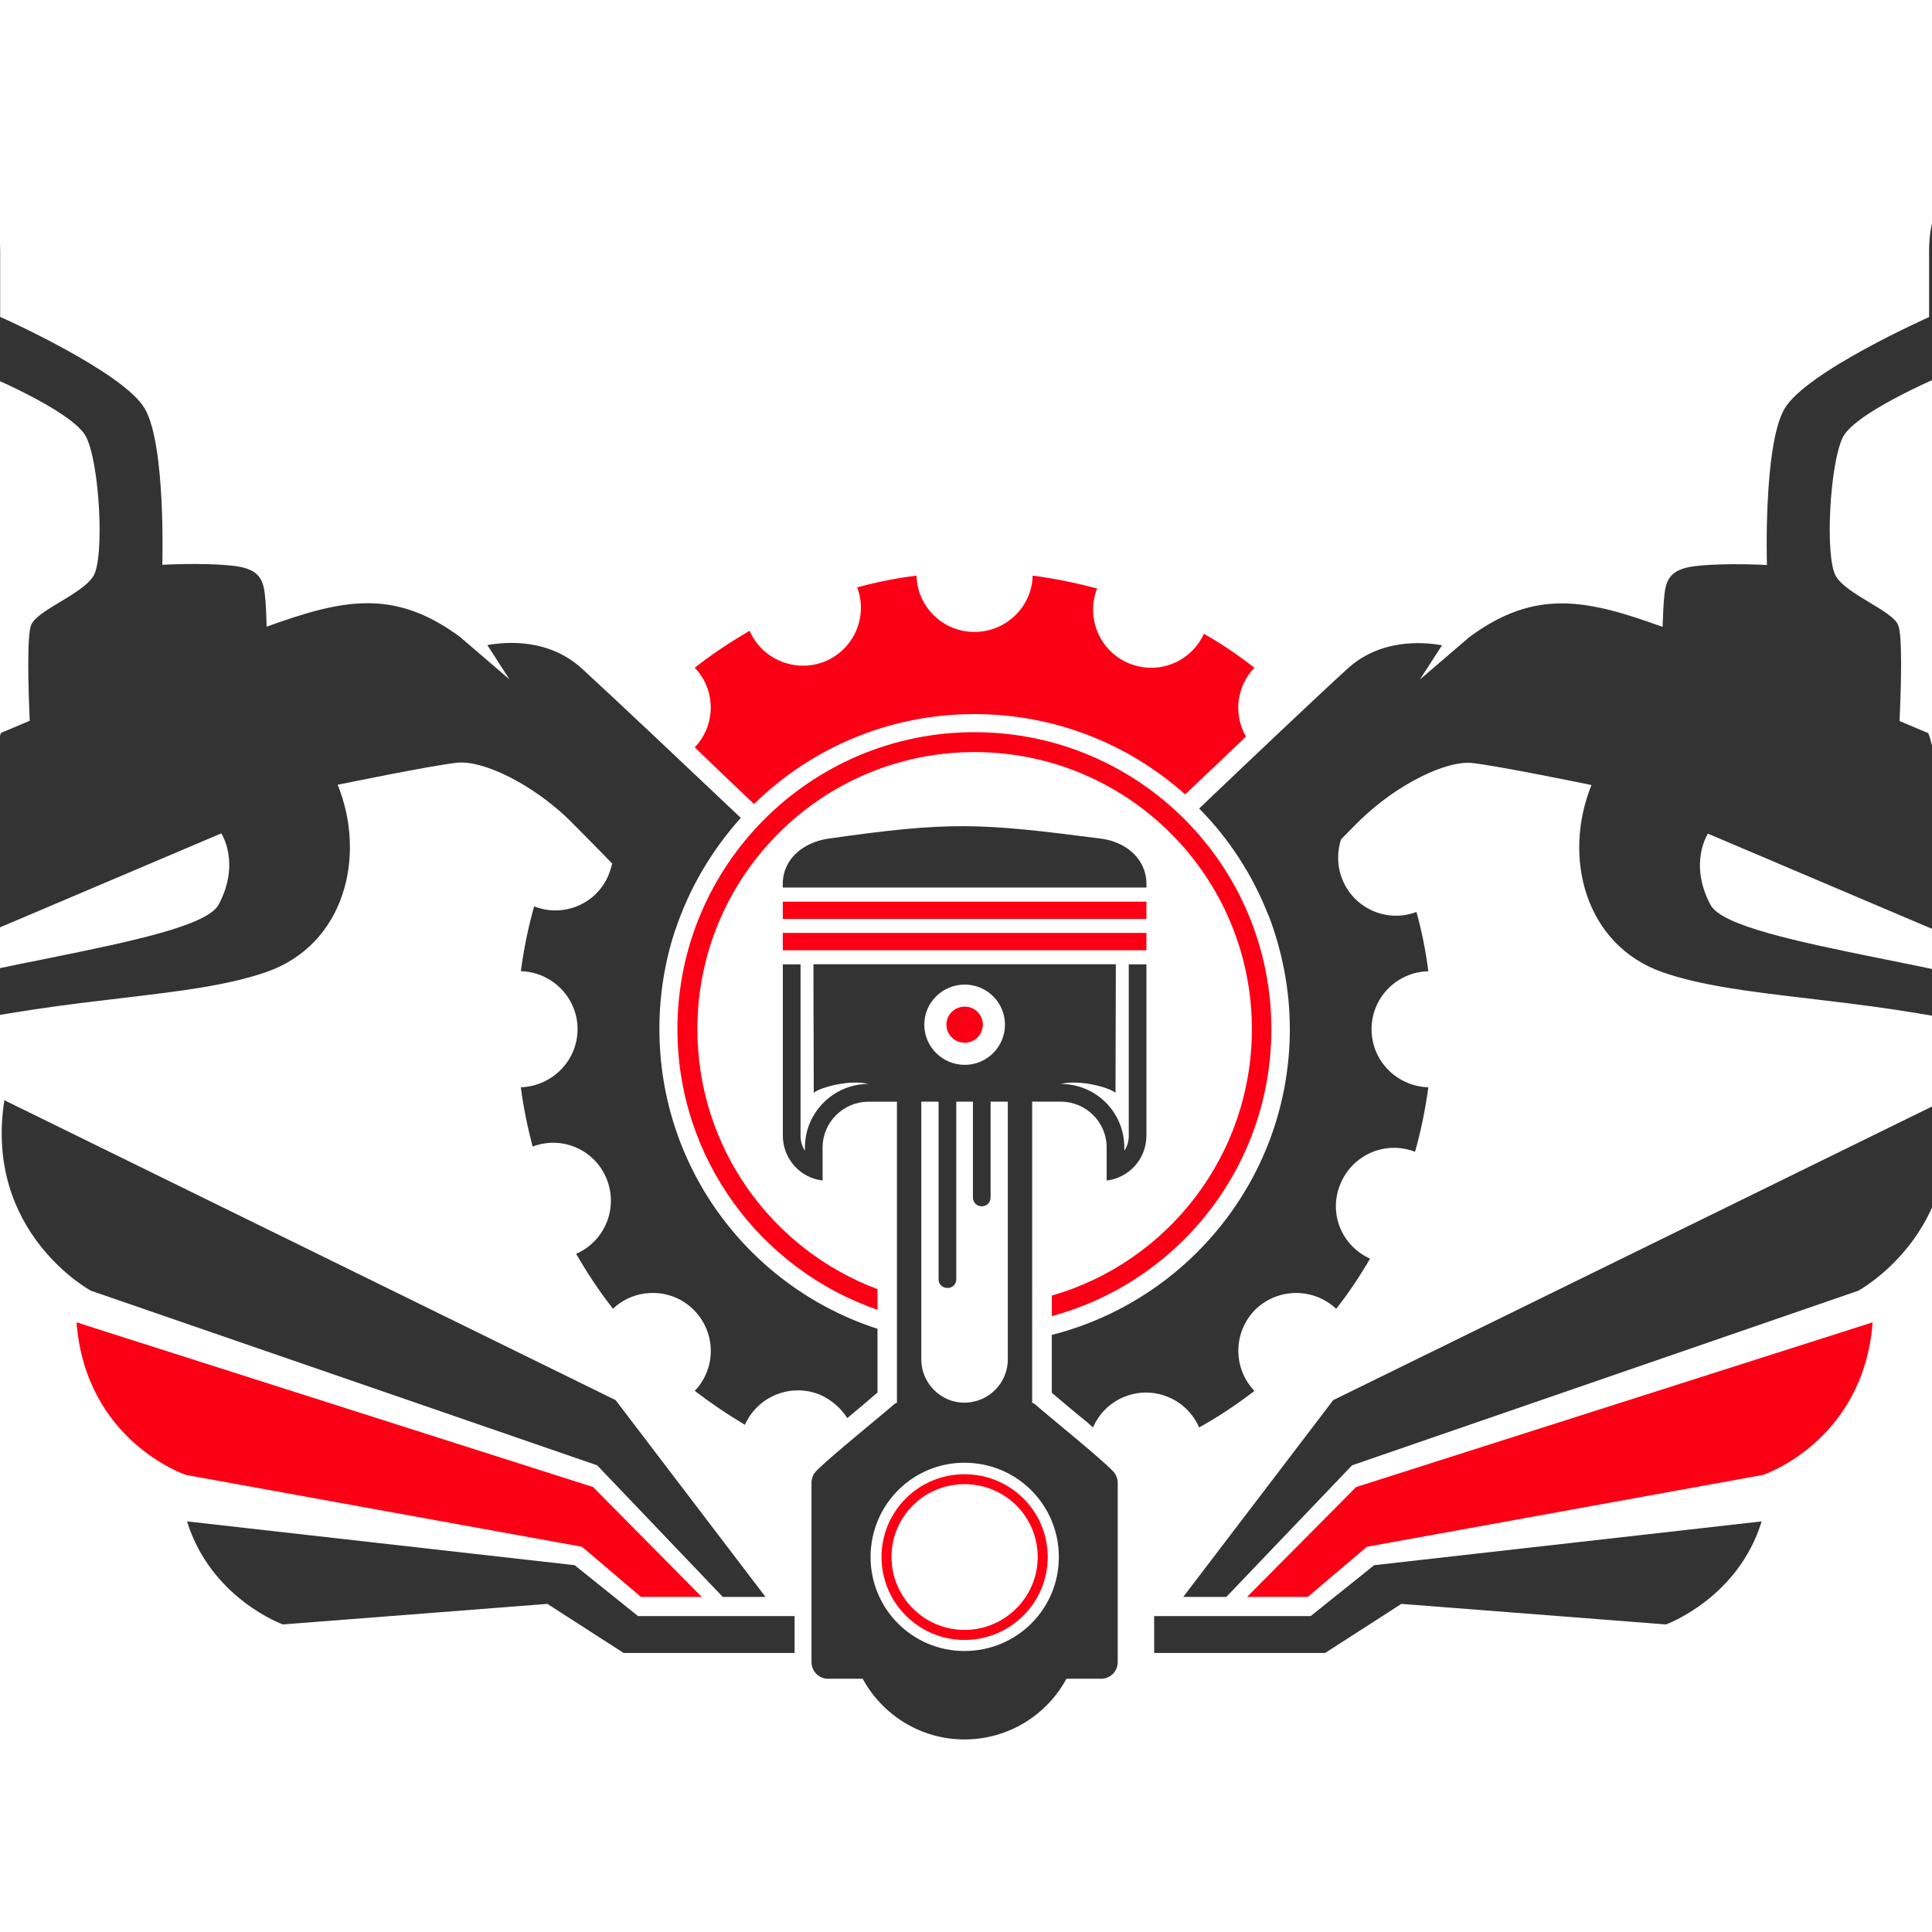 <?xml version="1.0" encoding="utf-8"?>
<!-- Generator: Adobe Illustrator 16.0.0, SVG Export Plug-In . SVG Version: 6.00 Build 0)  -->
<!DOCTYPE svg PUBLIC "-//W3C//DTD SVG 1.1//EN" "http://www.w3.org/Graphics/SVG/1.1/DTD/svg11.dtd">
<svg version="1.1" id="Calque_1" xmlns="http://www.w3.org/2000/svg" xmlns:xlink="http://www.w3.org/1999/xlink" x="0px" y="0px"
	 width="36px" height="36px" viewBox="0 0 36 36" enable-background="new 0 0 36 36" xml:space="preserve">
<path fill-rule="evenodd" clip-rule="evenodd" fill="#333333" d="M24.988,15.64c-0.076,0.234-0.076,0.502,0.026,0.75
	c0.22,0.542,0.831,0.81,1.38,0.603c0.098,0.357,0.173,0.728,0.221,1.105c-0.591,0.014-1.058,0.494-1.058,1.078
	c0,0.591,0.467,1.063,1.058,1.085c-0.056,0.412-0.137,0.811-0.248,1.201c-0.541-0.213-1.16,0.048-1.387,0.591
	c-0.233,0.543,0.014,1.159,0.549,1.4c-0.191,0.329-0.397,0.638-0.631,0.935c-0.426-0.399-1.092-0.394-1.512,0.019
	c-0.41,0.42-0.416,1.085-0.012,1.511c-0.331,0.254-0.668,0.481-1.03,0.68c-0.233-0.535-0.852-0.791-1.395-0.57
	c-0.274,0.11-0.474,0.324-0.583,0.57l-0.109-0.098c-0.221-0.177-0.44-0.362-0.658-0.548v-1.078c2.547-0.646,4.435-2.953,4.435-5.697
	c0-0.749-0.146-1.469-0.399-2.128v0.007c-0.295-0.755-0.734-1.427-1.29-1.991c0.905-0.864,2.218-2.108,2.753-2.595
	c0.61-0.563,1.387-0.514,1.772-0.446l-0.413,0.639l0.92-0.79c1.242-0.92,2.211-0.694,3.603-0.192
	c0.009-0.226,0.015-0.439,0.036-0.61c0.034-0.323,0.157-0.488,0.646-0.53c0.533-0.054,1.262-0.013,1.262-0.013
	s-0.067-2.217,0.323-2.903c0.384-0.688,2.699-1.717,2.699-1.717s0-0.707,0-1.235c0-1.305,0.925-1.958,2.065-2.239
	c1.606-0.391,4.332-0.611,5.225-0.294c1.16,0.412,1.53,1.51,1.504,2.698c-0.021,1.187-0.295,2.904-3.289,3.269
	c-2.993,0.363-5.073-1.188-5.073-1.188s-1.784,0.728-2.04,1.229c-0.247,0.508-0.335,2.245-0.128,2.588
	c0.199,0.343,1.049,0.638,1.16,0.913c0.081,0.186,0.055,1.167,0.025,1.786l0.536,0.226c0.027,0.068,0.049,0.15,0.069,0.233
	c0.171,0.638,0.032,1.667,0.032,1.667c0.242-0.247,0.352-0.996,0.324-1.722c3.131,1.311,6.192,2.644,6.59,2.725h0.021
	c0.027,0.083,0.055,0.172,0.076,0.261c0.172,0.645,0.033,1.669,0.033,1.669c0.262-0.262,0.371-1.112,0.316-1.896
	c0.542-0.014,0.906-0.179,1.256,0.536c0.433,0.892-0.322,2.546-0.734,2.972c-0.412,0.42-1.037,0.122-1.037,0.122l-11.052-4.694
	c0,0-0.365,0.549,0.047,1.325s5.507,1.167,7.36,2.128c1.854,0.954,2.375,1.826,2.533,2.418c0.164,0.595-0.262,1.062-0.612,1.056
	c-0.356-0.014-0.815-0.303-0.815-0.995c0-0.699-0.535-1.682-3.166-2.3c-2.63-0.617-4.751-0.549-6.193-1.05
	c-1.447-0.507-1.867-2.149-1.324-3.488c0,0-1.758-0.363-2.236-0.412c-0.481-0.041-1.374,0.392-2.06,1.051
	C25.262,15.359,25.138,15.49,24.988,15.64L24.988,15.64z M15.788,26.424c-0.117-0.183-0.288-0.335-0.501-0.432
	c-0.542-0.228-1.167,0.021-1.407,0.557c-0.323-0.192-0.639-0.406-0.934-0.632c0.405-0.426,0.398-1.091-0.021-1.511
	c-0.411-0.412-1.084-0.418-1.503-0.019c-0.254-0.324-0.48-0.667-0.687-1.024c0.536-0.233,0.789-0.852,0.569-1.395
	c-0.22-0.549-0.837-0.811-1.379-0.603c-0.096-0.364-0.171-0.728-0.22-1.105c0.583-0.021,1.057-0.494,1.057-1.085
	c0-0.583-0.474-1.064-1.057-1.078c0.054-0.411,0.137-0.816,0.248-1.208c0.542,0.214,1.16-0.041,1.386-0.583
	c0.027-0.068,0.048-0.137,0.069-0.214c-0.338-0.35-0.639-0.651-0.817-0.83c-0.688-0.66-1.58-1.092-2.061-1.051
	c-0.48,0.049-2.238,0.412-2.238,0.412c0.543,1.339,0.124,2.981-1.325,3.488c-1.441,0.501-3.569,0.434-6.192,1.05
	c-2.628,0.618-3.164,1.601-3.164,2.3c0,0.692-0.46,0.981-0.817,0.995c-0.351,0.006-0.776-0.461-0.612-1.056
	c0.158-0.592,0.68-1.464,2.534-2.418c1.854-0.961,6.948-1.352,7.359-2.128c0.413-0.776,0.048-1.325,0.048-1.325l-11.053,4.694
	c0,0-0.625,0.298-1.036-0.122c-0.412-0.426-1.168-2.081-0.735-2.972c0.35-0.714,0.714-0.549,1.256-0.536
	c-0.055,0.783,0.055,1.634,0.316,1.896c0,0-0.137-1.024,0.034-1.669c0.021-0.089,0.048-0.178,0.076-0.261h0.021
	c0.398-0.081,3.46-1.414,6.591-2.725c-0.027,0.726,0.083,1.476,0.322,1.722c0,0-0.137-1.03,0.035-1.668
	c0.021-0.082,0.042-0.165,0.069-0.232l0.535-0.226c-0.027-0.619-0.055-1.6,0.028-1.786c0.109-0.275,0.954-0.57,1.16-0.913
	c0.206-0.343,0.117-2.08-0.136-2.588C1.357,7.642-0.428,6.915-0.428,6.915s-2.079,1.552-5.073,1.188
	C-8.495,7.739-8.769,6.021-8.79,4.834c-0.027-1.188,0.344-2.286,1.503-2.698c0.892-0.316,3.618-0.096,5.225,0.294
	c1.14,0.282,2.065,0.934,2.065,2.239c0,0.528,0,1.235,0,1.235s2.314,1.03,2.699,1.717c0.391,0.686,0.322,2.903,0.322,2.903
	s0.729-0.041,1.264,0.013c0.487,0.042,0.611,0.207,0.646,0.53c0.021,0.171,0.028,0.384,0.034,0.61
	c1.395-0.501,2.362-0.728,3.605,0.192l0.92,0.79l-0.412-0.639c0.384-0.068,1.16-0.117,1.771,0.446
	c0.57,0.522,2.053,1.922,2.952,2.774c-0.543,0.605-0.961,1.311-1.222,2.094v-0.006c-0.192,0.583-0.295,1.2-0.295,1.845
	c0,2.616,1.702,4.824,4.064,5.587v1.188C16.166,26.109,15.973,26.27,15.788,26.424L15.788,26.424z M-8.041,3.887
	c0.027,0.268,0.137,1.29,0.459,1.99c0.124,0.268,0.405,0.557,0.735,0.756c0.851,0.521,2.177,0.782,2.945,0.831
	C-4.403,7.512-4.911,7.512-5.418,7.45C-6.235,7.347-7.217,7.1-7.725,6.393C-8.055,5.932-8.124,5.371-8.13,4.82
	C-8.137,4.505-8.117,4.182-8.041,3.887L-8.041,3.887z M43.991,3.887c-0.028,0.268-0.138,1.29-0.46,1.99
	c-0.125,0.268-0.406,0.557-0.735,0.756c-0.852,0.521-2.176,0.782-2.945,0.831c0.502,0.047,1.009,0.047,1.518-0.015
	c0.816-0.103,1.8-0.35,2.307-1.057c0.33-0.46,0.398-1.022,0.404-1.572C44.086,4.505,44.065,4.182,43.991,3.887L43.991,3.887z"/>
<path fill-rule="evenodd" clip-rule="evenodd" fill="#FB0015" d="M19.242,10.725c0.411,0.055,0.809,0.137,1.201,0.24
	c-0.213,0.55,0.047,1.167,0.59,1.394c0.543,0.227,1.159-0.021,1.4-0.549c0.33,0.185,0.64,0.398,0.941,0.632
	c-0.337,0.35-0.393,0.878-0.157,1.283c-0.372,0.357-0.749,0.714-1.127,1.071l-0.006,0.007c-1.046-0.933-2.418-1.497-3.928-1.497
	c-1.6,0-3.048,0.639-4.106,1.676c-0.371-0.35-0.735-0.7-1.105-1.057c0.398-0.413,0.398-1.072,0-1.483
	c0.323-0.254,0.667-0.48,1.023-0.688c0.233,0.536,0.858,0.791,1.401,0.571c0.542-0.22,0.81-0.838,0.603-1.381
	c0.356-0.096,0.728-0.171,1.106-0.219c0.014,0.583,0.494,1.05,1.078,1.05C18.747,11.775,19.228,11.308,19.242,10.725L19.242,10.725z
	"/>
<path fill-rule="evenodd" clip-rule="evenodd" fill="#FB0015" d="M18.157,13.643c3.061,0,5.533,2.479,5.533,5.533
	c0,2.562-1.735,4.711-4.09,5.348v-0.383c2.154-0.62,3.727-2.61,3.727-4.965c0-2.848-2.313-5.162-5.169-5.162
	c-2.849,0-5.163,2.313-5.163,5.162c0,2.217,1.393,4.111,3.357,4.846v0.385c-2.169-0.749-3.729-2.807-3.729-5.23
	C12.623,16.122,15.102,13.643,18.157,13.643L18.157,13.643z"/>
<path fill-rule="evenodd" clip-rule="evenodd" fill="#FB0015" d="M17.971,27.47c0.858,0,1.552,0.687,1.552,1.543
	c0,0.852-0.693,1.545-1.552,1.545c-0.851,0-1.545-0.693-1.545-1.545C16.426,28.156,17.12,27.47,17.971,27.47L17.971,27.47z
	 M17.971,27.655c0.755,0,1.365,0.603,1.365,1.357c0,0.748-0.61,1.359-1.365,1.359c-0.748,0-1.359-0.611-1.359-1.359
	C16.612,28.258,17.223,27.655,17.971,27.655L17.971,27.655z"/>
<path fill-rule="evenodd" clip-rule="evenodd" fill="#FB0015" d="M21.362,16.801v0.323h-6.776v-0.323H21.362z M21.362,17.384v0.323
	h-6.776v-0.323H21.362z M17.978,18.757c0.186,0,0.336,0.151,0.336,0.335c0,0.187-0.15,0.338-0.336,0.338
	c-0.192,0-0.343-0.151-0.343-0.338C17.635,18.909,17.786,18.757,17.978,18.757L17.978,18.757z"/>
<path fill-rule="evenodd" clip-rule="evenodd" fill="#333333" d="M17.978,18.346c0.412,0,0.748,0.335,0.748,0.747
	c0,0.413-0.336,0.749-0.748,0.749c-0.418,0-0.755-0.336-0.755-0.749C17.223,18.681,17.56,18.346,17.978,18.346L17.978,18.346z
	 M18.458,20.528v1.786c0,0.095-0.075,0.164-0.164,0.164l0,0c-0.089,0-0.165-0.069-0.165-0.164v-1.786h-0.31v3.31
	c0,0.096-0.075,0.162-0.164,0.162l0,0c-0.089,0-0.166-0.066-0.166-0.162v-3.31h-0.322v4.805c0,0.44,0.363,0.804,0.802,0.804l0,0
	c0.447,0,0.81-0.363,0.81-0.804v-4.805H18.458z M19.233,26.137l0.042,0.021c0.233,0.206,1.4,1.146,1.503,1.302l0,0
	c0.027,0.051,0.049,0.104,0.049,0.167v3.344c0,0.171-0.137,0.31-0.309,0.31h-0.646c-0.364,0.672-1.078,1.131-1.902,1.131
	c-0.816,0-1.53-0.459-1.895-1.131h-0.645c-0.172,0-0.309-0.139-0.309-0.31v-3.344c0-0.063,0.021-0.116,0.047-0.167l0,0
	c0.103-0.156,1.271-1.096,1.503-1.302l0.042-0.021v-5.608h-0.302H16.18c-0.467,0-0.852,0.384-0.852,0.852v0.616
	c-0.418-0.048-0.741-0.403-0.741-0.838v-3.19h0.33v3.19c0,0.105,0.027,0.201,0.082,0.283V21.38c0-0.653,0.536-1.182,1.181-1.182
	c-0.357-0.089-0.907,0.069-1.017,0.165l-0.006-2.396h5.635l-0.006,2.396c-0.11-0.096-0.659-0.254-1.017-0.165
	c0.652,0,1.181,0.528,1.181,1.182v0.062c0.056-0.082,0.083-0.178,0.083-0.283v-3.19h0.329v3.19c0,0.435-0.323,0.79-0.741,0.838
	V21.38c0-0.468-0.384-0.852-0.852-0.852h-0.233h-0.303V26.137z M17.971,27.256c0.976,0,1.759,0.784,1.759,1.757
	c0,0.969-0.783,1.751-1.759,1.751c-0.967,0-1.749-0.782-1.749-1.751C16.222,28.04,17.003,27.256,17.971,27.256L17.971,27.256z"/>
<path fill-rule="evenodd" clip-rule="evenodd" fill="#333333" d="M15.431,15.627c2.279-0.323,2.802-0.296,5.087,0
	c0.46,0.06,0.844,0.376,0.844,0.843v0.068h-6.776v-0.068C14.586,16.004,14.971,15.696,15.431,15.627L15.431,15.627z"/>
<path fill-rule="evenodd" clip-rule="evenodd" fill="#FB0015" d="M34.894,24.64l-9.625,3.069l-2.032,2.047h1.132l1.101-0.934
	l7.381-1.339C32.85,27.483,34.722,26.864,34.894,24.64L34.894,24.64z"/>
<path fill-rule="evenodd" clip-rule="evenodd" fill="#333333" d="M32.826,28.349l-7.22,0.816l-1.183,0.948h-2.917v0.688h3.185
	l1.422-0.915l4.929,0.383C31.042,30.269,32.383,29.789,32.826,28.349L32.826,28.349z"/>
<path fill-rule="evenodd" clip-rule="evenodd" fill="#333333" d="M36.239,20.501l-11.396,5.588l-2.795,3.667h0.803l2.343-2.452
	l9.432-3.253C34.626,24.051,36.624,22.972,36.239,20.501L36.239,20.501z"/>
<path fill-rule="evenodd" clip-rule="evenodd" fill="#FB0015" d="M1.426,24.64l9.625,3.069l2.025,2.047h-1.133l-1.098-0.934
	l-7.38-1.339C3.465,27.483,1.598,26.864,1.426,24.64L1.426,24.64z"/>
<path fill-rule="evenodd" clip-rule="evenodd" fill="#333333" d="M3.485,28.349l7.223,0.816l1.18,0.948h2.918v0.688h-3.185
	L10.2,29.886l-4.929,0.383C5.271,30.269,3.932,29.789,3.485,28.349L3.485,28.349z"/>
<path fill-rule="evenodd" clip-rule="evenodd" fill="#333333" d="M0.081,20.501l11.39,5.588l2.793,3.667h-0.796l-2.341-2.452
	l-9.433-3.253C1.694,24.051-0.304,22.972,0.081,20.501L0.081,20.501z"/>
</svg>
